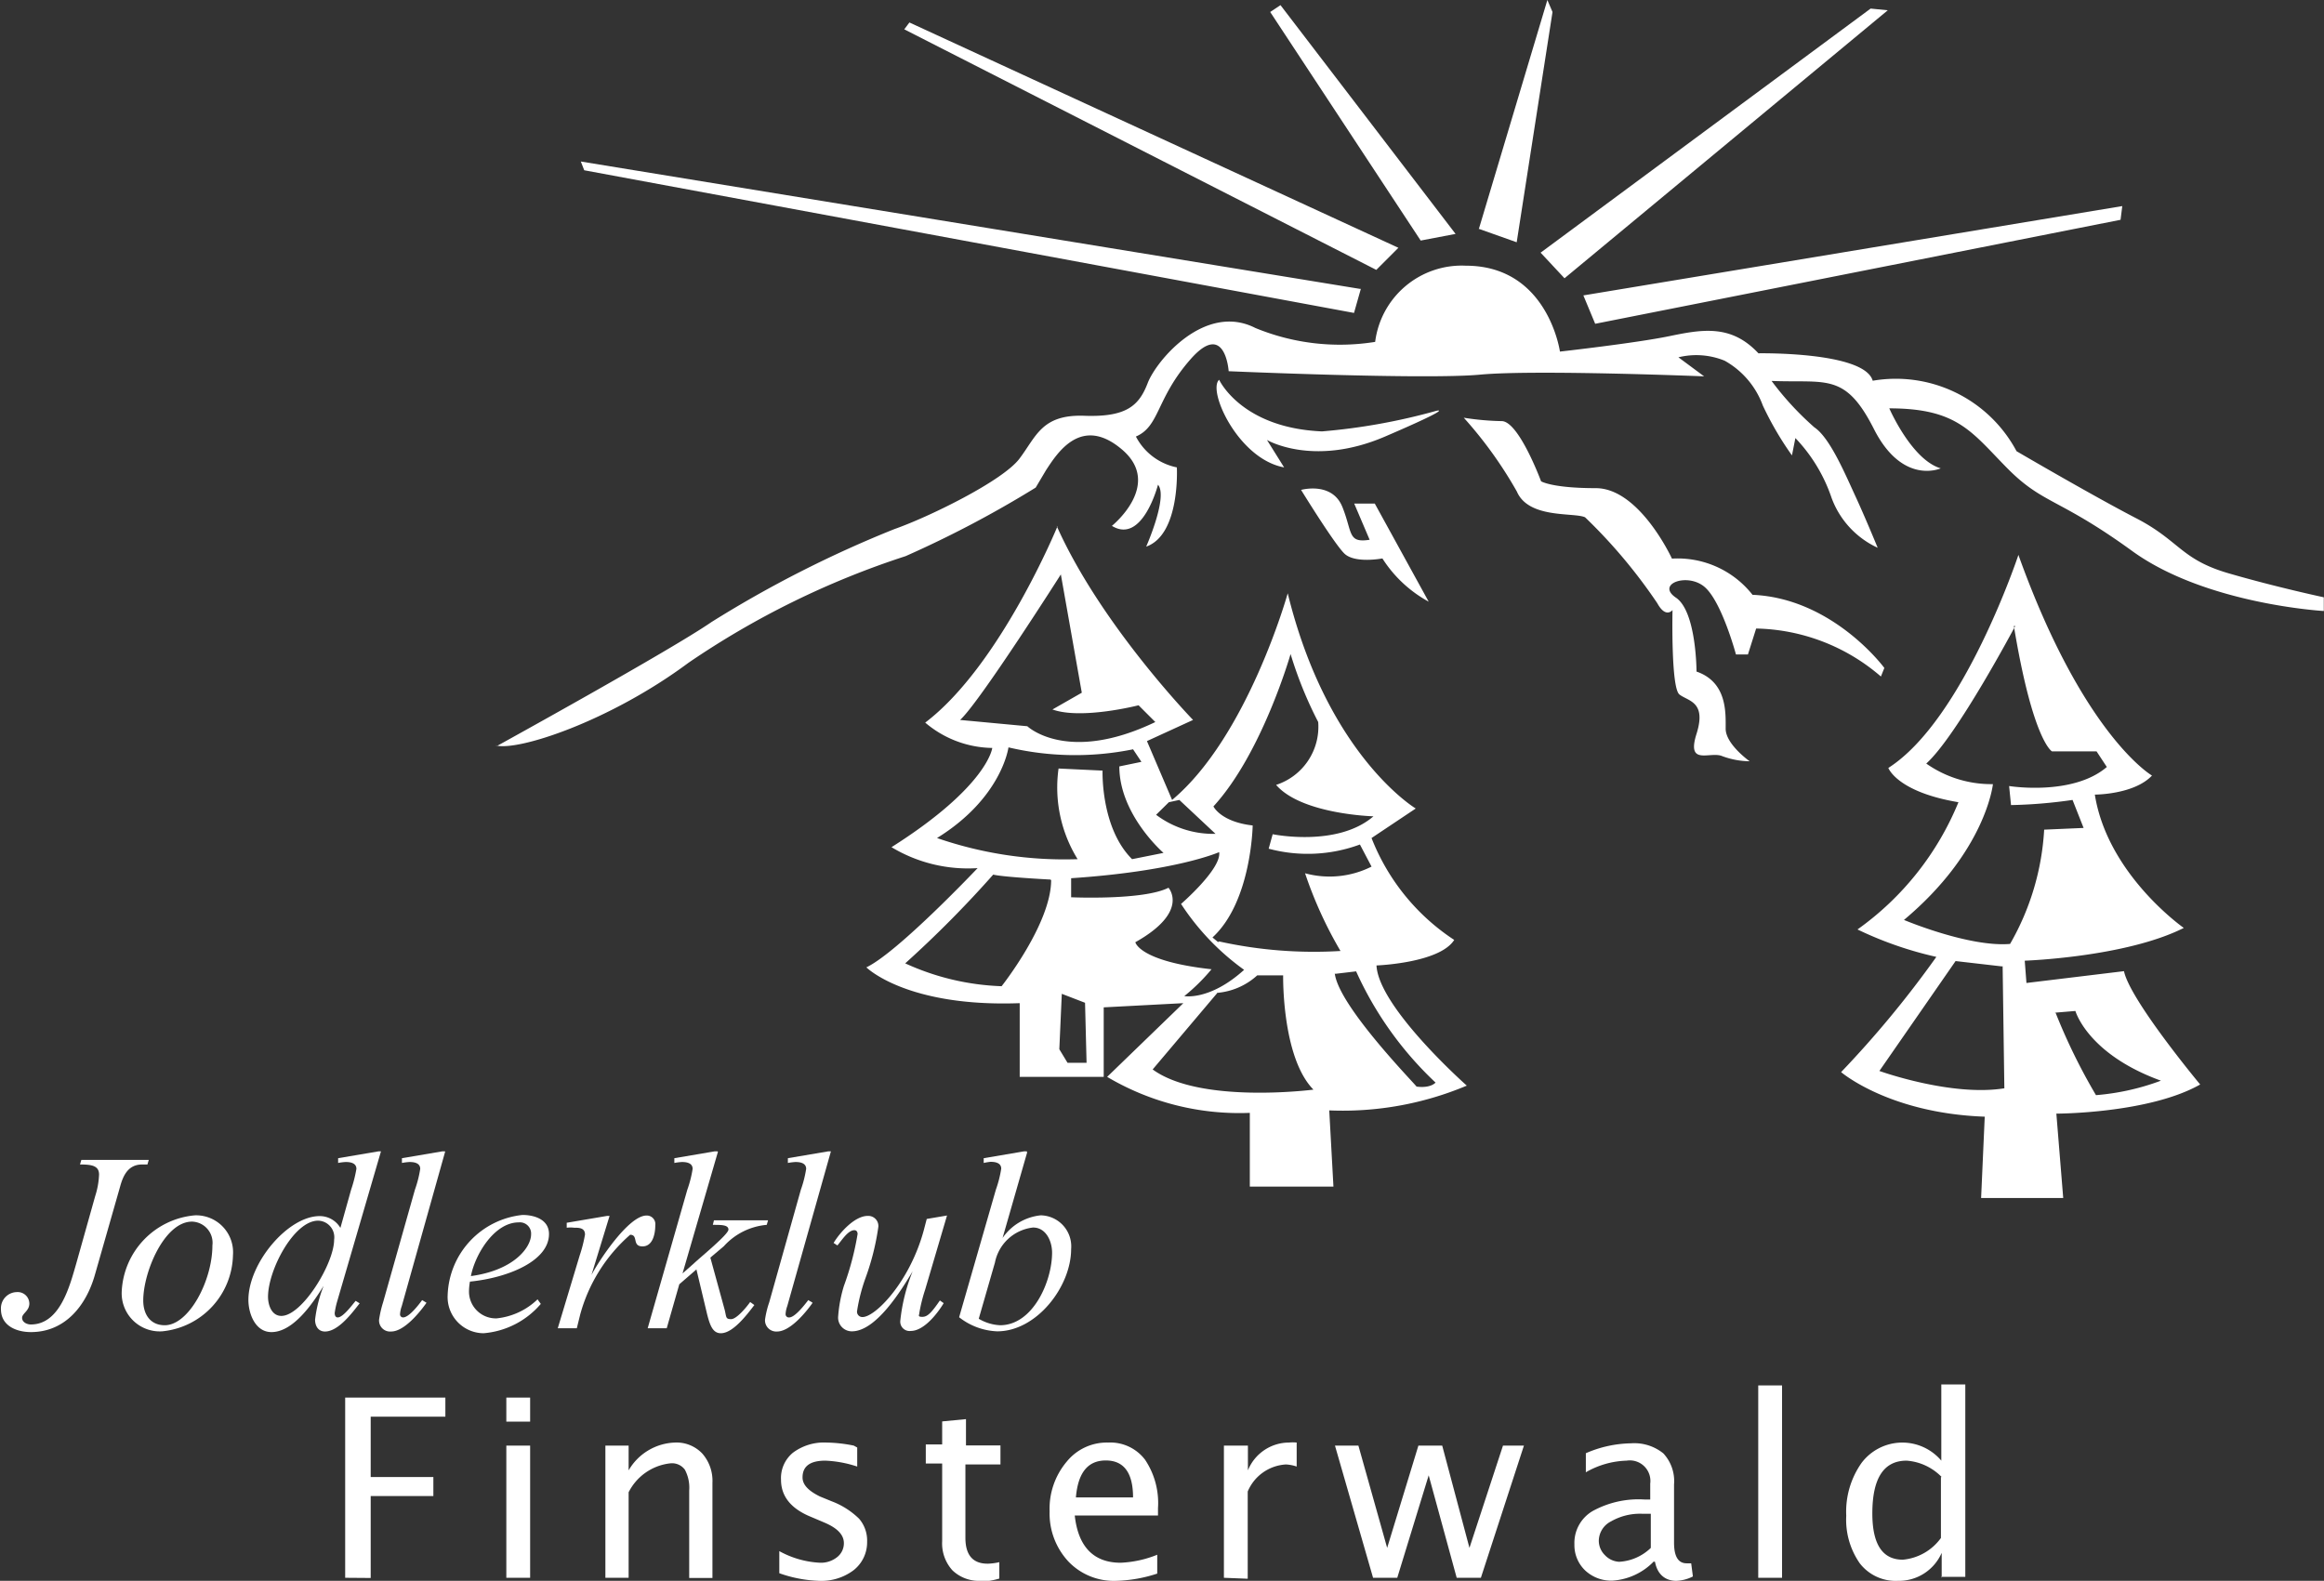 <svg xmlns="http://www.w3.org/2000/svg" xmlns:xlink="http://www.w3.org/1999/xlink" viewBox="0 0 122 83"><rect x="0" y="0" width="122" height="83" fill="#333333" stroke="none"/><defs><style>.cls-1{fill:none;}.cls-2{clip-path:url(#clip-path);}.cls-3,.cls-4{fill:#fff;}.cls-3{fill-rule:evenodd;}</style><clipPath id="clip-path"><rect class="cls-1" width="122" height="83"/></clipPath></defs><g id="Ebene_2" data-name="Ebene 2"><g id="Ebene_1-2" data-name="Ebene 1"><g class="cls-2"><g id="Ebene_1-3" data-name="Ebene 1"><path id="Vector" class="cls-3" d="M55.51,27.64s-3,7.31-6.94,10.3a5.54,5.54,0,0,0,3.52,1.33s-.22,2-5.29,5.21a7.78,7.78,0,0,0,4.52,1.1S47.14,50,45.48,50.79c0,0,2.1,2.1,8.05,1.88v3.87h4.41V52.89l4.18-.22-4,3.87a13.61,13.61,0,0,0,7.49,1.89V62.3H70l-.22-4A16.78,16.78,0,0,0,77,57s-4.63-4.1-4.74-6.31c0,0,3.31-.12,4.08-1.34A11.33,11.33,0,0,1,72,44l2.32-1.55s-4.63-2.77-6.72-11.3c0,0-2.1,7.53-6.07,10.85l-1.32-3.09,2.42-1.11s-4.85-5-7.16-10.19m.22,2.55s-4.29,6.75-5.29,7.64l3.53.33s2.09,2,6.72-.22l-.88-.88s-3,.77-4.52.22l1.54-.88-1.1-6.21Zm3.75,9.19a15.27,15.27,0,0,1-6.5-.11s-.34,2.65-3.75,4.76a20.49,20.49,0,0,0,7.38,1.11,7.15,7.15,0,0,1-1-4.76l2.31.11s-.11,3,1.55,4.65l1.65-.33s-2.32-2-2.32-4.54L59.92,40l-.44-.66Zm-4.3,6.83s-2.5-.13-3-.26a58.07,58.07,0,0,1-4.62,4.66,13.19,13.19,0,0,0,5.06,1.2S55.18,48.5,55.18,46.21ZM64,44.74s-2.23,1-7.77,1.37v1s3.8.17,5.11-.5c0,0,1.13,1.25-1.74,2.86,0,0,.19,1,4,1.42a10.07,10.07,0,0,1-1.43,1.41s1.34.25,3.14-1.38A13,13,0,0,1,62,47.46s2.14-1.85,2-2.72m0,4.69a23.06,23.06,0,0,0,6.37.5,21.57,21.57,0,0,1-1.86-4.08A4.9,4.9,0,0,0,72,45.5l-.61-1.16a7.91,7.91,0,0,1-4.79.22l.21-.76s3.39.7,5.29-.94c0,0-3.77-.1-5.11-1.65a3.21,3.21,0,0,0,2.21-3.3,21,21,0,0,1-1.45-3.57s-1.49,5.21-4.05,8c0,0,.38.81,2.06,1,0,0-.06,4-2.11,5.88l.29.24Zm-2.64-7.31-.67.66a5,5,0,0,0,3.12,1L61.91,42Zm-4.4,10.53-1.22-.47-.13,2.91.43.71,1,0Zm6.93-.52A3.57,3.57,0,0,0,66,51.21h1.36s-.08,4.3,1.59,6c0,0-5.94.77-8.44-1.06l3.38-4Zm6.21-1L71.19,51a18.4,18.4,0,0,0,4.17,5.84s-.25.31-1,.21C74.37,57,70.28,52.85,70.07,51.11Zm35.86-22s-2.87,8.66-6.83,11.19c0,0,.45,1.26,3.68,1.8a15.32,15.32,0,0,1-5.3,6.68,19.17,19.17,0,0,0,4.14,1.44,54.08,54.08,0,0,1-5,6.05s2.51,2.16,7.54,2.34L104,62.9h4.31l-.36-4.43s4.85,0,7.55-1.53c0,0-3.68-4.42-4-5.95l-5.12.62-.09-1.17s5.29-.18,8.35-1.72c0,0-4-2.79-4.67-7,0,0,2.06,0,3-1,0,0-3.59-2.07-7-11.55m-.18,3.7s-3.06,5.77-4.67,7.22a5.94,5.94,0,0,0,3.5,1.08s-.36,3.52-4.67,7.13c0,0,3.41,1.44,5.57,1.26a13.54,13.54,0,0,0,1.79-6l2.07-.09L108.8,42a25.64,25.64,0,0,1-3.23.27l-.1-1s3.33.54,5.13-1l-.54-.82h-2.34s-1-.53-2-6.58m-.63,17.87-2.43-.28-4,5.77s3.77,1.36,6.56.91l-.09-6.41Zm2.78,2.43,1.08-.09s.63,2.26,4.49,3.66a12.62,12.62,0,0,1-3.41.76A31,31,0,0,1,107.9,53.15Zm-36.46-38L30.49,8.48l.18.46,40.41,7.49.36-1.27Zm2-2.16L47.74,1.18l-.27.36L72.25,14.17Zm3-.73L67.22.27l-.54.36,7.9,12,1.89-.36ZM77.64,12,81.23,0l.27.63L79.62,12.72l-2-.71Zm3.23,1.26,1.26,1.35L99.1.54,98.2.45,80.87,13.27Zm2.25,2.25,28.29-4.69-.09.72L83.74,17Zm-57,23.64s9.07-5,11.23-6.49a60.45,60.45,0,0,1,9.6-4.88c1.8-.63,5.67-2.52,6.56-3.69s1.17-2.34,3.41-2.26,2.88-.55,3.33-1.72,3-4.24,5.65-2.89a11.65,11.65,0,0,0,6.29.73,4.58,4.58,0,0,1,4.76-4c4.31,0,4.94,4.51,4.94,4.51s4-.45,5.74-.81,3.25-.63,4.68.9c0,0,5.56-.1,6,1.44a7.18,7.18,0,0,1,7.55,3.7s4,2.34,6.28,3.52,2.34,2.16,4.85,2.89,5,1.26,5,1.26v.72s-6.2-.35-10.06-3.15-4.67-2.44-6.55-4.34-2.6-3.15-6.2-3.15c0,0,1.17,2.7,2.7,3.15,0,0-2,.91-3.51-2.07S95.87,20.12,93,20a15.77,15.77,0,0,0,2.25,2.44c.81.54,1.61,2.44,2.15,3.61s1.17,2.71,1.17,2.71a4.65,4.65,0,0,1-2.42-2.62A8.47,8.47,0,0,0,94.25,23l-.18.91a16.79,16.79,0,0,1-1.53-2.62,4.44,4.44,0,0,0-2-2.35,3.93,3.93,0,0,0-2.43-.18l1.35,1s-8.88-.36-11.76-.09-13.2-.18-13.2-.18-.18-2.7-2-.63-1.61,3.52-2.87,4.06a3.12,3.12,0,0,0,2.15,1.62s.19,3.53-1.61,4.16c0,0,1.16-2.62.62-3.25,0,0-.81,3.15-2.42,2.16,0,0,2.69-2.16.54-4s-3.41.18-4,1.08l-.54.91a56.65,56.65,0,0,1-6.83,3.6,44.58,44.58,0,0,0-11.4,5.6c-4.13,3.07-9,4.68-10.15,4.33M64,19.94c-.63.55,1,4.16,3.41,4.6l-.9-1.44s2.43,1.44,6.2-.18,2.69-1.35,2.69-1.35a32.14,32.14,0,0,1-6,1.08C65.16,22.47,64,19.94,64,19.94m4.31,5.78s1.62-.45,2.16.9.27,1.9,1.43,1.72l-.81-1.9h1.08L75,31.59a6.66,6.66,0,0,1-2.43-2.27s-1.45.28-2-.26S68.3,25.72,68.3,25.72Zm8.53-3.79a21.85,21.85,0,0,1,2.79,3.88c.62,1.44,3,1.08,3.58,1.35A27.78,27.78,0,0,1,87,31.67c.45.82.8.36.8.36s-.09,4.07.36,4.43,1.44.36.9,2.07.72.9,1.35,1.17a4.27,4.27,0,0,0,1.44.27s-1.26-.89-1.26-1.71.09-2.44-1.53-3c0,0,0-3.15-1.08-3.88s.64-1.34,1.53-.54,1.62,3.52,1.62,3.52h.63L92.19,33a10.31,10.31,0,0,1,6.55,2.52l.18-.45S96.23,31.41,92,31.23a5,5,0,0,0-4.23-1.9s-1.7-3.7-4-3.7-2.87-.36-2.87-.36-1.17-3.16-2.07-3.16a14.11,14.11,0,0,1-2-.18"/><path id="Vector_2" data-name="Vector 2" class="cls-3" d="M18.12,82.84V73.38h5.26v1H19.46v3.17h3.29v1H19.46v4.3Z"/><path id="Vector_3" data-name="Vector 3" class="cls-3" d="M26.58,73.38h1.25v1.26H26.58Zm0,2.52h1.25v6.94H26.58Z"/><path id="Vector_4" data-name="Vector 4" class="cls-3" d="M31.78,82.84V75.9H33v1.3a2.92,2.92,0,0,1,2.43-1.46,1.86,1.86,0,0,1,1.44.58,2.17,2.17,0,0,1,.53,1.53v5H36.18V78.26a2,2,0,0,0-.23-1.1.84.84,0,0,0-.75-.33A2.79,2.79,0,0,0,33,78.35v4.49Z"/><path id="Vector_5" data-name="Vector 5" class="cls-3" d="M43,83a6.83,6.83,0,0,1-2.09-.4V81.44a4.91,4.91,0,0,0,2.14.61,1.36,1.36,0,0,0,.89-.29.92.92,0,0,0,.36-.74c0-.43-.33-.78-1-1.07l-.73-.31Q41,79,41,77.69a1.72,1.72,0,0,1,.63-1.42,2.72,2.72,0,0,1,1.76-.53,7.67,7.67,0,0,1,1.43.16L45,76v1a6.1,6.1,0,0,0-1.67-.31c-.8,0-1.2.29-1.2.88,0,.38.3.7.91,1l.61.25a4.16,4.16,0,0,1,1.45.92,1.76,1.76,0,0,1,.42,1.21,1.86,1.86,0,0,1-.72,1.5A2.81,2.81,0,0,1,43,83"/><path id="Vector_6" data-name="Vector 6" class="cls-3" d="M51.45,83A2,2,0,0,1,50,82.45a2.1,2.1,0,0,1-.54-1.53V76.84h-.86v-1h.86V74.63l1.25-.12v1.38h1.81v1H50.68v3.85c0,.91.39,1.36,1.17,1.36a3.1,3.1,0,0,0,.61-.08v.86a3.74,3.74,0,0,1-1,.16"/><path id="Vector_7" data-name="Vector 7" class="cls-3" d="M56.48,78.62h3c0-1.29-.48-1.94-1.43-1.94S56.59,77.33,56.48,78.62Zm4.27,4A7.5,7.5,0,0,1,58.6,83a3.3,3.3,0,0,1-2.5-1,3.7,3.7,0,0,1-1-2.65A3.83,3.83,0,0,1,56,76.74a2.71,2.71,0,0,1,2.17-1,2.29,2.29,0,0,1,1.94.9,4.08,4.08,0,0,1,.68,2.54v.39H56.42c.18,1.65,1,2.48,2.41,2.48a5.76,5.76,0,0,0,1.92-.42v1Z"/><path id="Vector_8" data-name="Vector 8" class="cls-3" d="M64.25,82.84V75.9h1.26v1.3a2.33,2.33,0,0,1,2.16-1.46,1.87,1.87,0,0,1,.4,0V77a2,2,0,0,0-.57-.11,2.32,2.32,0,0,0-2,1.42v4.58Z"/><path id="Vector_9" data-name="Vector 9" class="cls-3" d="M72.08,82.84l-2-6.94h1.23l1.51,5.37,1.64-5.37h1.25l1.43,5.37L78.9,75.9H80l-2.26,6.94H76.47L75,77.46l-1.65,5.38Z"/><path id="Vector_10" data-name="Vector 10" class="cls-3" d="M86.66,81.27V79.48l-.42,0a3.06,3.06,0,0,0-1.67.4,1.16,1.16,0,0,0-.64,1,1.06,1.06,0,0,0,.32.77A1.1,1.1,0,0,0,85,82a2.6,2.6,0,0,0,1.63-.7m.18.69a3.31,3.31,0,0,1-2.17,1,2,2,0,0,1-1.43-.54,1.83,1.83,0,0,1-.56-1.36,1.94,1.94,0,0,1,.95-1.75,5,5,0,0,1,2.73-.61h.3V77.9a1.08,1.08,0,0,0-1.24-1.21,4.55,4.55,0,0,0-2.14.61v-1a6.17,6.17,0,0,1,2.37-.52,2.42,2.42,0,0,1,1.7.53,2.14,2.14,0,0,1,.56,1.63V81q0,1.08.66,1.08l.24,0,.09.69A2.09,2.09,0,0,1,88,83c-.59,0-1-.35-1.12-1"/><path id="Vector_11" data-name="Vector 11" class="cls-4" d="M93.55,72.74H92.3v10.1h1.25Z"/><path id="Vector_12" data-name="Vector 12" class="cls-3" d="M101.93,77.55a2.86,2.86,0,0,0-1.84-.86c-1.2,0-1.8.92-1.8,2.77,0,1.62.53,2.43,1.6,2.43a2.77,2.77,0,0,0,2-1.14v-3.2Zm0,5.29V81.53A2.45,2.45,0,0,1,99.63,83a2.38,2.38,0,0,1-2-.92,4,4,0,0,1-.71-2.5,4.44,4.44,0,0,1,.81-2.78,2.68,2.68,0,0,1,4.18-.11v-4h1.26v10.1h-1.27Z"/><path id="Vector_13" data-name="Vector 13" class="cls-3" d="M4,66.35c-.34,1.17-.85,3.19-2.38,3.19-.21,0-.46-.12-.46-.35s.38-.36.38-.75a.61.61,0,0,0-.65-.6.85.85,0,0,0-.84.9c0,.88.83,1.2,1.57,1.2,1.82,0,2.91-1.42,3.36-3l1.32-4.62c.14-.51.38-1.18,1.16-1.18h.28l.07-.24H4.27l-.07.24c.61,0,1,.06,1,.53A4.12,4.12,0,0,1,5,62.79L4,66.35Z"/><path id="Vector_14" data-name="Vector 14" class="cls-3" d="M8.65,69.58c-.76,0-1.13-.57-1.13-1.3,0-1.49,1.11-4.14,2.56-4.14a1.11,1.11,0,0,1,1.07,1.25C11.15,67.25,9.91,69.58,8.65,69.58Zm-.14.32a4.11,4.11,0,0,0,3.72-4,1.94,1.94,0,0,0-2-2.09,4.21,4.21,0,0,0-3.84,4A2,2,0,0,0,8.51,69.9Z"/><path id="Vector_15" data-name="Vector 15" class="cls-3" d="M17.54,65.09c0,1.25-1.68,4-2.77,4-.52,0-.7-.59-.7-1,0-1.41,1.36-4,2.63-4a.87.87,0,0,1,.84,1M20,60.45h-.13l-2.12.36v.25a2.57,2.57,0,0,1,.4-.05c.24,0,.56.05.56.36a7.09,7.09,0,0,1-.28,1.1l-.56,2a1.26,1.26,0,0,0-1.09-.62c-1.67,0-3.74,2.47-3.74,4.4,0,.72.36,1.69,1.21,1.69,1.16,0,2.19-1.54,2.74-2.43l0,0a7.12,7.12,0,0,0-.45,1.78c0,.32.16.62.52.62.71,0,1.44-1,1.82-1.48l-.21-.13c-.17.2-.66.87-.94.87-.13,0-.16-.13-.16-.23a4.13,4.13,0,0,1,.13-.61L20,60.45Z"/><path id="Vector_16" data-name="Vector 16" class="cls-3" d="M23.35,60.45h-.13l-2.12.36v.25a2.73,2.73,0,0,1,.4-.05c.24,0,.56.05.56.36a6,6,0,0,1-.28,1.1l-1.67,5.91a5.71,5.71,0,0,0-.21.91.58.58,0,0,0,.63.62c.69,0,1.5-1,1.86-1.51l-.23-.14c-.18.25-.69.91-1,.91A.16.16,0,0,1,21,69a1.5,1.5,0,0,1,.09-.42l2.28-8.12Z"/><path id="Vector_17" data-name="Vector 17" class="cls-3" d="M24.72,67c.22-1.14,1.23-2.82,2.51-2.82a.59.59,0,0,1,.65.63C27.88,65.48,27,66.69,24.72,67Zm3.5,1.22a3.63,3.63,0,0,1-2.15,1,1.41,1.41,0,0,1-1.45-1.39,3,3,0,0,1,.05-.54c2-.2,4.15-1.08,4.15-2.5,0-.77-.78-1-1.39-1A4.38,4.38,0,0,0,23.5,68a1.9,1.9,0,0,0,1.89,2,4.42,4.42,0,0,0,3-1.54l-.13-.18Z"/><path id="Vector_18" data-name="Vector 18" class="cls-3" d="M29.28,69.74h1l.18-.73a8.53,8.53,0,0,1,2.62-4.18c.45,0,.08.61.65.61s.67-.73.67-1.11a.45.45,0,0,0-.46-.51c-.94,0-2.5,2.37-2.89,3.12l0,0,.95-3.1h-.13l-2.12.36v.26a1.74,1.74,0,0,1,.39,0c.25,0,.57,0,.57.36a7.39,7.39,0,0,1-.28,1.1Z"/><path id="Vector_19" data-name="Vector 19" class="cls-3" d="M37.66,60.45h-.14l-2.12.36v.25a2.91,2.91,0,0,1,.4-.05c.24,0,.56.05.56.36a6,6,0,0,1-.28,1.1L34,69.74h1l.66-2.31.9-.78L37.12,69c.14.54.28,1,.72,1,.63,0,1.34-.93,1.76-1.48l-.22-.16c-.16.23-.7.9-1,.9s-.24-.11-.34-.5l-.75-2.73.71-.6a3.43,3.43,0,0,1,2.25-1.12l.07-.24H37.48l-.06.24c.46,0,.82,0,.82.25S36.78,66,36.42,66.34l-.59.52,0,0,1.86-6.39Z"/><path id="Vector_20" data-name="Vector 20" class="cls-3" d="M43.62,60.45h-.14l-2.12.36v.25a2.91,2.91,0,0,1,.4-.05c.24,0,.56.05.56.36a6,6,0,0,1-.28,1.1l-1.66,5.91a4.83,4.83,0,0,0-.22.91.59.59,0,0,0,.63.62c.69,0,1.51-1,1.87-1.51l-.23-.14c-.19.25-.7.91-1,.91a.17.17,0,0,1-.19-.18,1.5,1.5,0,0,1,.09-.42l2.29-8.12Z"/><path id="Vector_21" data-name="Vector 21" class="cls-3" d="M49.71,63.82,48.65,64l-.16.61c-.74,2.71-2.54,4.54-3.21,4.54a.28.28,0,0,1-.29-.3,9.2,9.2,0,0,1,.45-1.76,13.23,13.23,0,0,0,.67-2.68.53.53,0,0,0-.56-.57c-.68,0-1.46.87-1.79,1.42l.2.13c.21-.24.55-.8.89-.8.13,0,.17.11.17.2a15,15,0,0,1-.72,2.73A7.2,7.2,0,0,0,44,69.11a.72.72,0,0,0,.72.79c1.29,0,2.63-2.22,3.19-3.15l0,0a9.52,9.52,0,0,0-.65,2.61.49.49,0,0,0,.55.52c.69,0,1.4-.91,1.73-1.46l-.2-.14c-.44.64-.65.86-.92.86s-.16-.09-.16-.2a8.32,8.32,0,0,1,.31-1.24l1.15-3.9Z"/><path id="Vector_22" data-name="Vector 22" class="cls-3" d="M52.23,66.29a2.3,2.3,0,0,1,2-1.84c.69,0,1,.73,1,1.32,0,1.5-1,3.81-2.73,3.81a2.41,2.41,0,0,1-1.12-.34Zm1.67-5.84h-.14l-2.12.36v.25A2.91,2.91,0,0,1,52,61c.24,0,.56.05.56.36a6,6,0,0,1-.28,1.1l-1.93,6.7a3.44,3.44,0,0,0,2,.74c2.07,0,3.88-2.35,3.88-4.32a1.63,1.63,0,0,0-1.6-1.77A2.77,2.77,0,0,0,52.63,65l0,0,1.29-4.49Z"/></g></g></g></g></svg>